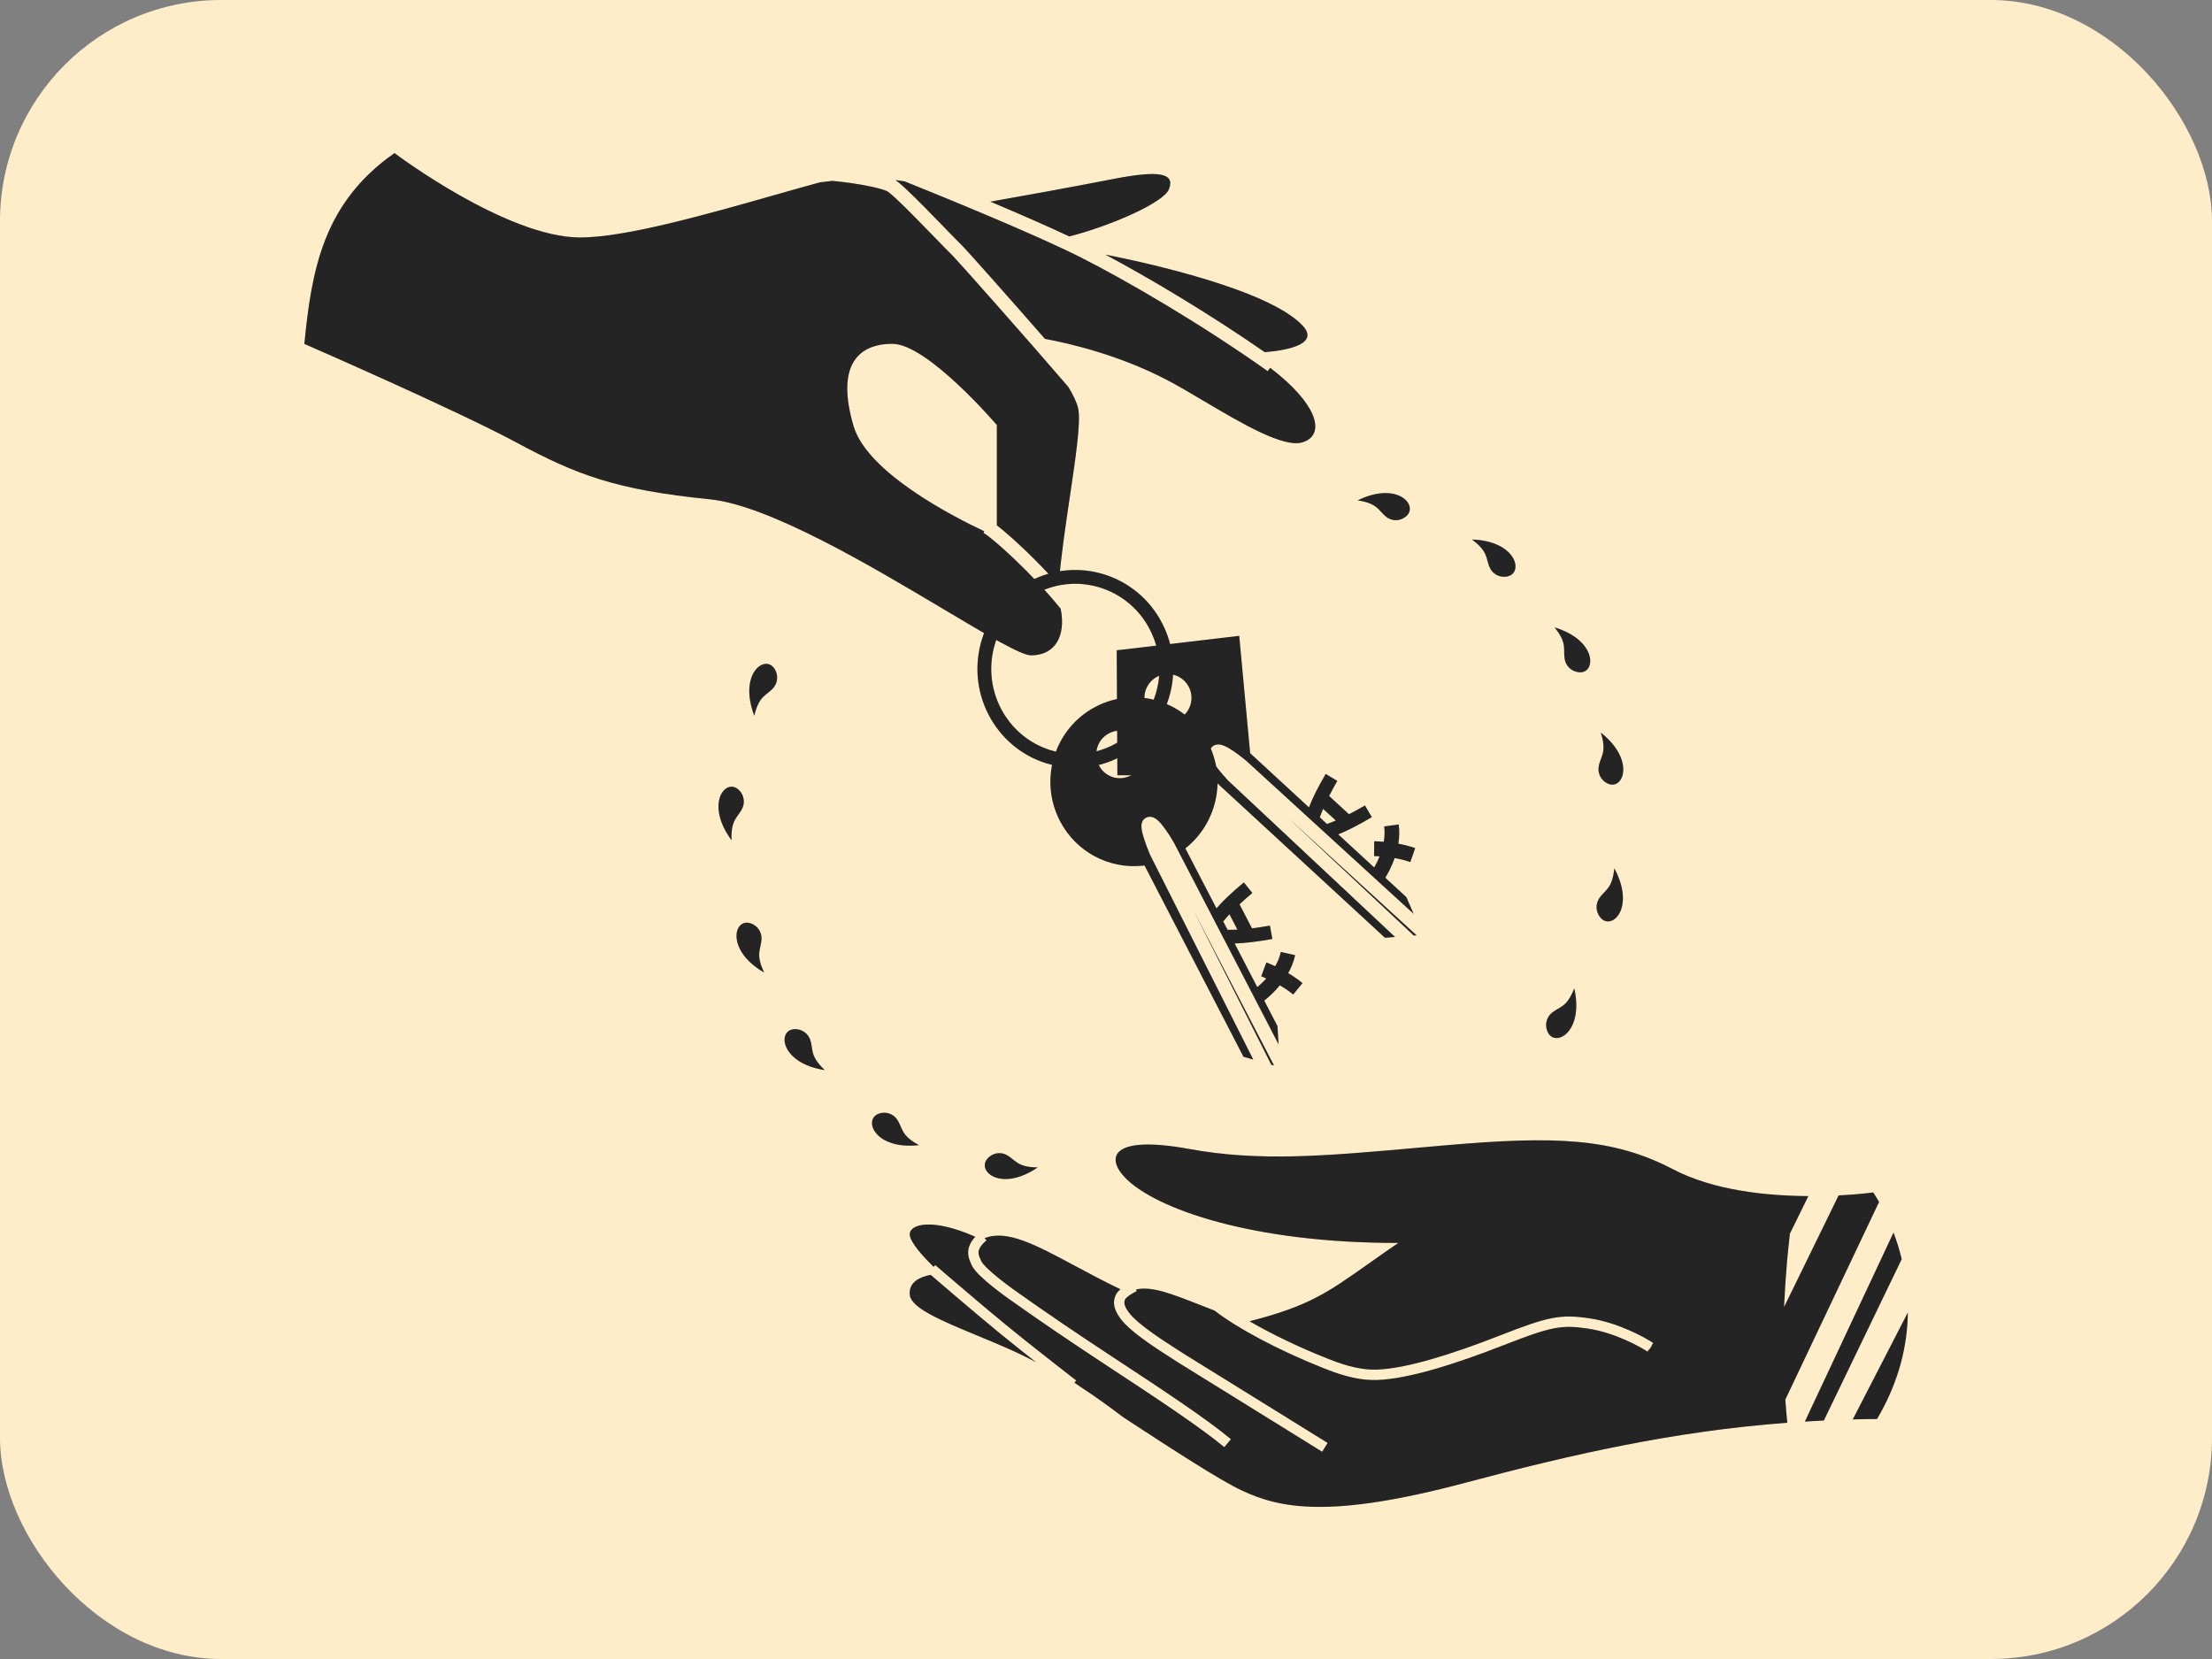 <svg width="160" height="120" viewBox="0 0 160 120" fill="none" xmlns="http://www.w3.org/2000/svg">
<rect x="0" y="0" width="160" height="120" fill="#808080" stroke="none"/>
<rect width="160" height="120" rx="16" fill="#FFEDCA"/>
<g clip-path="url(#clip0_15436_39955)">
<path d="M78.109 55.038H77.792C77.136 55.038 76.474 54.937 75.822 54.734C74.146 54.205 72.771 53.048 71.952 51.472C70.265 48.216 71.511 44.186 74.726 42.485C77.938 40.785 81.923 42.038 83.608 45.29L83.608 45.291C84.427 46.867 84.588 48.667 84.062 50.369C83.537 52.067 82.392 53.456 80.834 54.281L80.834 54.281C79.975 54.736 79.049 54.99 78.109 55.038Z" stroke="#2E2D2D"/>
<path d="M78.109 55.038H77.792C77.136 55.038 76.474 54.937 75.822 54.734C74.146 54.205 72.771 53.048 71.952 51.472C70.265 48.216 71.511 44.186 74.726 42.485C77.938 40.785 81.923 42.038 83.608 45.29L83.608 45.291C84.427 46.867 84.588 48.667 84.062 50.369C83.537 52.067 82.392 53.456 80.834 54.281L80.834 54.281C79.975 54.736 79.049 54.99 78.109 55.038Z" stroke="black" stroke-opacity="0.2"/>
<path fill-rule="evenodd" clip-rule="evenodd" d="M87.376 53.714C88.756 56.367 88.004 59.586 85.74 61.364L87.989 65.703C88.453 65.166 89.128 64.519 89.972 63.827L90.588 64.592C90.265 64.859 89.951 65.138 89.659 65.412L90.558 67.145C90.975 67.098 91.418 67.03 91.859 66.953L92.035 67.92L92.031 67.919C90.954 68.117 90.029 68.224 89.306 68.245L90.943 71.404C91.134 71.243 91.364 71.03 91.594 70.774C91.371 70.674 91.23 70.621 91.227 70.619L91.601 69.615C91.625 69.624 91.875 69.72 92.238 69.891C92.417 69.577 92.563 69.231 92.644 68.859L93.681 69.088C93.577 69.563 93.398 69.999 93.18 70.39C93.524 70.595 93.884 70.837 94.214 71.111L93.537 71.939L93.535 71.934C93.233 71.682 92.896 71.46 92.574 71.273C92.17 71.766 91.746 72.139 91.447 72.376L92.401 74.216L92.485 75.542L84.922 60.97L84.917 60.961L84.912 60.952L84.48 61.2C84.912 60.952 84.912 60.952 84.912 60.952L84.912 60.952L84.912 60.952L84.911 60.95L84.908 60.946L84.899 60.93L84.864 60.87C84.834 60.819 84.791 60.748 84.739 60.662C84.635 60.492 84.491 60.265 84.334 60.042C84.18 59.823 84 59.587 83.825 59.413C83.739 59.328 83.63 59.233 83.504 59.167C83.39 59.107 83.141 59.012 82.882 59.153C82.603 59.304 82.571 59.596 82.564 59.687C82.555 59.815 82.572 59.95 82.593 60.064C82.636 60.299 82.72 60.576 82.805 60.827C82.891 61.082 82.986 61.331 83.059 61.514C83.096 61.606 83.127 61.682 83.149 61.736L83.175 61.798L83.182 61.816L83.184 61.82L83.185 61.821L83.185 61.822L83.185 61.822L83.644 61.626L83.185 61.822L83.191 61.837L83.199 61.851L90.652 76.641L89.944 76.44L82.788 62.606L82.612 62.622C80.236 62.86 77.844 61.651 76.668 59.38C75.12 56.396 76.26 52.701 79.216 51.137C82.172 49.572 85.828 50.721 87.376 53.71V53.714ZM91.955 77.012L92.153 77.069L86.321 65.831L91.955 77.012ZM79.492 55.371C79.056 54.528 79.372 53.492 80.208 53.048C81.04 52.605 82.068 52.931 82.504 53.774C82.94 54.617 82.624 55.65 81.788 56.093C80.956 56.533 79.928 56.21 79.492 55.367V55.371ZM88.931 66.135C88.765 66.31 88.618 66.479 88.495 66.631L88.48 66.65L88.793 67.254L88.822 67.254C89.02 67.259 89.253 67.251 89.504 67.241L89.218 66.688L88.931 66.135Z" fill="#2E2D2D"/>
<path fill-rule="evenodd" clip-rule="evenodd" d="M87.376 53.714C88.756 56.367 88.004 59.586 85.74 61.364L87.989 65.703C88.453 65.166 89.128 64.519 89.972 63.827L90.588 64.592C90.265 64.859 89.951 65.138 89.659 65.412L90.558 67.145C90.975 67.098 91.418 67.03 91.859 66.953L92.035 67.92L92.031 67.919C90.954 68.117 90.029 68.224 89.306 68.245L90.943 71.404C91.134 71.243 91.364 71.03 91.594 70.774C91.371 70.674 91.23 70.621 91.227 70.619L91.601 69.615C91.625 69.624 91.875 69.72 92.238 69.891C92.417 69.577 92.563 69.231 92.644 68.859L93.681 69.088C93.577 69.563 93.398 69.999 93.18 70.39C93.524 70.595 93.884 70.837 94.214 71.111L93.537 71.939L93.535 71.934C93.233 71.682 92.896 71.46 92.574 71.273C92.17 71.766 91.746 72.139 91.447 72.376L92.401 74.216L92.485 75.542L84.922 60.97L84.917 60.961L84.912 60.952L84.48 61.2C84.912 60.952 84.912 60.952 84.912 60.952L84.912 60.952L84.912 60.952L84.911 60.95L84.908 60.946L84.899 60.93L84.864 60.87C84.834 60.819 84.791 60.748 84.739 60.662C84.635 60.492 84.491 60.265 84.334 60.042C84.18 59.823 84 59.587 83.825 59.413C83.739 59.328 83.63 59.233 83.504 59.167C83.39 59.107 83.141 59.012 82.882 59.153C82.603 59.304 82.571 59.596 82.564 59.687C82.555 59.815 82.572 59.95 82.593 60.064C82.636 60.299 82.72 60.576 82.805 60.827C82.891 61.082 82.986 61.331 83.059 61.514C83.096 61.606 83.127 61.682 83.149 61.736L83.175 61.798L83.182 61.816L83.184 61.82L83.185 61.821L83.185 61.822L83.185 61.822L83.644 61.626L83.185 61.822L83.191 61.837L83.199 61.851L90.652 76.641L89.944 76.44L82.788 62.606L82.612 62.622C80.236 62.86 77.844 61.651 76.668 59.38C75.12 56.396 76.26 52.701 79.216 51.137C82.172 49.572 85.828 50.721 87.376 53.71V53.714ZM91.955 77.012L92.153 77.069L86.321 65.831L91.955 77.012ZM79.492 55.371C79.056 54.528 79.372 53.492 80.208 53.048C81.04 52.605 82.068 52.931 82.504 53.774C82.94 54.617 82.624 55.65 81.788 56.093C80.956 56.533 79.928 56.21 79.492 55.367V55.371ZM88.931 66.135C88.765 66.31 88.618 66.479 88.495 66.631L88.48 66.65L88.793 67.254L88.822 67.254C89.02 67.259 89.253 67.251 89.504 67.241L89.218 66.688L88.931 66.135Z" fill="black" fill-opacity="0.2"/>
<path d="M54.288 66.784C53.084 66.38 52.464 68.723 55.276 70.349C54.596 68.933 55.08 68.651 55.084 67.86C55.084 67.453 54.836 66.965 54.292 66.784H54.288Z" fill="#2E2D2D"/>
<path d="M54.288 66.784C53.084 66.38 52.464 68.723 55.276 70.349C54.596 68.933 55.08 68.651 55.084 67.86C55.084 67.453 54.836 66.965 54.292 66.784H54.288Z" fill="black" fill-opacity="0.2"/>
<path d="M57.456 74.442C56.188 74.511 56.456 76.922 59.66 77.402C58.52 76.334 58.864 75.89 58.584 75.156C58.44 74.777 58.028 74.414 57.456 74.442Z" fill="#2E2D2D"/>
<path d="M57.456 74.442C56.188 74.511 56.456 76.922 59.66 77.402C58.52 76.334 58.864 75.89 58.584 75.156C58.44 74.777 58.028 74.414 57.456 74.442Z" fill="black" fill-opacity="0.2"/>
<path d="M63.592 80.544C62.384 80.939 63.256 83.198 66.476 82.831C65.1 82.097 65.324 81.576 64.864 80.939C64.628 80.612 64.14 80.366 63.592 80.544Z" fill="#2E2D2D"/>
<path d="M63.592 80.544C62.384 80.939 63.256 83.198 66.476 82.831C65.1 82.097 65.324 81.576 64.864 80.939C64.628 80.612 64.14 80.366 63.592 80.544Z" fill="black" fill-opacity="0.2"/>
<path d="M71.46 83.766C70.572 84.682 72.38 86.275 75.064 84.44C73.508 84.432 73.468 83.871 72.768 83.52C72.408 83.339 71.86 83.351 71.46 83.766Z" fill="#2E2D2D"/>
<path d="M71.46 83.766C70.572 84.682 72.38 86.275 75.064 84.44C73.508 84.432 73.468 83.871 72.768 83.52C72.408 83.339 71.86 83.351 71.46 83.766Z" fill="black" fill-opacity="0.2"/>
<path d="M53.412 57.108C52.464 56.258 50.976 58.157 52.916 60.779C52.848 59.21 53.404 59.141 53.716 58.415C53.876 58.044 53.84 57.492 53.412 57.108Z" fill="#2E2D2D"/>
<path d="M53.412 57.108C52.464 56.258 50.976 58.157 52.916 60.779C52.848 59.21 53.404 59.141 53.716 58.415C53.876 58.044 53.84 57.492 53.412 57.108Z" fill="black" fill-opacity="0.2"/>
<path d="M56.024 48.377C55.34 47.296 53.396 48.716 54.56 51.773C54.92 50.245 55.472 50.329 55.968 49.72C56.224 49.406 56.336 48.865 56.028 48.377H56.024Z" fill="#2E2D2D"/>
<path d="M56.024 48.377C55.34 47.296 53.396 48.716 54.56 51.773C54.92 50.245 55.472 50.329 55.968 49.72C56.224 49.406 56.336 48.865 56.028 48.377H56.024Z" fill="black" fill-opacity="0.2"/>
<path d="M116.264 56.665C117.4 57.238 118.344 55.007 115.792 52.991C116.264 54.491 115.744 54.701 115.632 55.483C115.572 55.887 115.752 56.407 116.264 56.665Z" fill="#2E2D2D"/>
<path d="M116.264 56.665C117.4 57.238 118.344 55.007 115.792 52.991C116.264 54.491 115.744 54.701 115.632 55.483C115.572 55.887 115.752 56.407 116.264 56.665Z" fill="black" fill-opacity="0.2"/>
<path d="M114.208 48.627C115.472 48.744 115.552 46.321 112.448 45.381C113.428 46.603 113.02 46.99 113.196 47.76C113.288 48.156 113.64 48.575 114.212 48.627H114.208Z" fill="#2E2D2D"/>
<path d="M114.208 48.627C115.472 48.744 115.552 46.321 112.448 45.381C113.428 46.603 113.02 46.99 113.196 47.76C113.288 48.156 113.64 48.575 114.212 48.627H114.208Z" fill="black" fill-opacity="0.2"/>
<path d="M109 41.703C110.252 41.485 109.708 39.122 106.468 39.025C107.724 39.953 107.432 40.432 107.796 41.13C107.984 41.489 108.432 41.804 108.996 41.703H109Z" fill="#2E2D2D"/>
<path d="M109 41.703C110.252 41.485 109.708 39.122 106.468 39.025C107.724 39.953 107.432 40.432 107.796 41.13C107.984 41.489 108.432 41.804 108.996 41.703H109Z" fill="black" fill-opacity="0.2"/>
<path d="M101.672 37.38C102.68 36.601 101.116 34.762 98.2 36.194C99.74 36.424 99.7 36.988 100.344 37.436C100.676 37.666 101.216 37.734 101.672 37.38Z" fill="#2E2D2D"/>
<path d="M101.672 37.38C102.68 36.601 101.116 34.762 98.2 36.194C99.74 36.424 99.7 36.988 100.344 37.436C100.676 37.666 101.216 37.734 101.672 37.38Z" fill="black" fill-opacity="0.2"/>
<path d="M115.76 66.368C116.58 67.348 118.32 65.683 116.768 62.807C116.612 64.372 116.052 64.36 115.644 65.029C115.432 65.376 115.392 65.924 115.76 66.368Z" fill="#2E2D2D"/>
<path d="M115.76 66.368C116.58 67.348 118.32 65.683 116.768 62.807C116.612 64.372 116.052 64.36 115.644 65.029C115.432 65.376 115.392 65.924 115.76 66.368Z" fill="black" fill-opacity="0.2"/>
<path d="M111.94 74.636C112.464 75.805 114.588 74.68 113.872 71.49C113.3 72.954 112.768 72.784 112.188 73.317C111.892 73.591 111.704 74.107 111.94 74.636Z" fill="#2E2D2D"/>
<path d="M111.94 74.636C112.464 75.805 114.588 74.68 113.872 71.49C113.3 72.954 112.768 72.784 112.188 73.317C111.892 73.591 111.704 74.107 111.94 74.636Z" fill="black" fill-opacity="0.2"/>
<path fill-rule="evenodd" clip-rule="evenodd" d="M41.972 17.177C36.625 17.177 28.535 11.074 28.535 11.074C23.38 14.676 22.542 19.51 22.014 24.875C22.014 24.875 32.95 29.639 37.327 31.992C41.711 34.352 44.528 35.431 51.336 36.115C55.627 36.55 62.966 40.919 68.296 44.092C71.424 45.954 73.859 47.404 74.579 47.404C76.312 47.404 77.121 46.006 76.722 44.031C75.671 42.732 74.43 41.442 73.364 40.429C72.816 39.908 72.318 39.464 71.919 39.132C71.504 38.786 71.237 38.596 71.136 38.546L71.195 38.427C68.851 37.325 62.725 34.166 61.739 30.813C60.471 26.496 62.006 24.87 64.549 24.87C67.093 24.87 72.104 30.744 72.104 30.744V37.999C72.245 38.106 72.398 38.23 72.56 38.364C72.978 38.713 73.493 39.172 74.053 39.705C74.844 40.457 75.734 41.362 76.579 42.316C76.728 40.353 77.071 38.044 77.388 35.912L77.388 35.912C77.815 33.038 78.194 30.486 77.987 29.539C77.889 29.1 77.622 28.556 77.276 27.988C74.174 24.373 69.242 18.824 68.927 18.513C68.589 18.18 68.098 17.674 67.557 17.117C67.126 16.672 66.662 16.195 66.221 15.748C65.718 15.238 65.24 14.764 64.854 14.404C64.66 14.224 64.495 14.077 64.364 13.97C64.245 13.873 64.184 13.834 64.168 13.824L64.168 13.824C64.164 13.822 64.163 13.821 64.164 13.822C63.583 13.588 62.573 13.387 61.582 13.245C61.077 13.173 60.596 13.118 60.207 13.082L59.32 13.186C58.317 13.457 57.194 13.777 56.006 14.115L56.006 14.115C51.16 15.493 45.238 17.177 41.972 17.177ZM71.634 14.586C73.88 14.189 77.406 13.555 80.455 12.96C83.763 12.313 85.025 12.477 84.553 13.688C84.176 14.657 80.338 16.341 77.344 17.103C75.697 16.326 73.631 15.428 71.634 14.586ZM79.946 18.412C82.922 19.001 91.776 20.939 94.222 23.552C95.42 24.832 93.305 25.33 91.483 25.474C87.437 22.666 83.097 20.09 79.946 18.412ZM91.874 26.602C92.077 26.757 92.269 26.91 92.449 27.06C92.468 27.073 92.487 27.085 92.505 27.104C95.484 29.595 95.757 31.509 94.222 31.992C92.859 32.428 89.798 30.617 87.079 29.008L87.079 29.008C86.114 28.437 85.192 27.891 84.403 27.48C80.927 25.665 77.338 24.837 75.585 24.511C72.834 21.363 69.897 18.065 69.629 17.801C69.295 17.472 68.82 16.982 68.29 16.435L68.289 16.435L68.289 16.435C67.858 15.991 67.391 15.509 66.933 15.045C66.428 14.534 65.938 14.047 65.536 13.672C65.335 13.485 65.151 13.321 64.995 13.194C64.925 13.137 64.847 13.076 64.768 13.023C65.014 13.054 65.236 13.084 65.423 13.113C68.344 14.288 74.854 16.944 78.145 18.603C81.457 20.273 86.869 23.424 91.7 26.848L91.874 26.602Z" fill="#2E2D2D"/>
<path fill-rule="evenodd" clip-rule="evenodd" d="M41.972 17.177C36.625 17.177 28.535 11.074 28.535 11.074C23.38 14.676 22.542 19.51 22.014 24.875C22.014 24.875 32.95 29.639 37.327 31.992C41.711 34.352 44.528 35.431 51.336 36.115C55.627 36.55 62.966 40.919 68.296 44.092C71.424 45.954 73.859 47.404 74.579 47.404C76.312 47.404 77.121 46.006 76.722 44.031C75.671 42.732 74.43 41.442 73.364 40.429C72.816 39.908 72.318 39.464 71.919 39.132C71.504 38.786 71.237 38.596 71.136 38.546L71.195 38.427C68.851 37.325 62.725 34.166 61.739 30.813C60.471 26.496 62.006 24.87 64.549 24.87C67.093 24.87 72.104 30.744 72.104 30.744V37.999C72.245 38.106 72.398 38.23 72.56 38.364C72.978 38.713 73.493 39.172 74.053 39.705C74.844 40.457 75.734 41.362 76.579 42.316C76.728 40.353 77.071 38.044 77.388 35.912L77.388 35.912C77.815 33.038 78.194 30.486 77.987 29.539C77.889 29.1 77.622 28.556 77.276 27.988C74.174 24.373 69.242 18.824 68.927 18.513C68.589 18.18 68.098 17.674 67.557 17.117C67.126 16.672 66.662 16.195 66.221 15.748C65.718 15.238 65.24 14.764 64.854 14.404C64.66 14.224 64.495 14.077 64.364 13.97C64.245 13.873 64.184 13.834 64.168 13.824L64.168 13.824C64.164 13.822 64.163 13.821 64.164 13.822C63.583 13.588 62.573 13.387 61.582 13.245C61.077 13.173 60.596 13.118 60.207 13.082L59.32 13.186C58.317 13.457 57.194 13.777 56.006 14.115L56.006 14.115C51.16 15.493 45.238 17.177 41.972 17.177ZM71.634 14.586C73.88 14.189 77.406 13.555 80.455 12.96C83.763 12.313 85.025 12.477 84.553 13.688C84.176 14.657 80.338 16.341 77.344 17.103C75.697 16.326 73.631 15.428 71.634 14.586ZM79.946 18.412C82.922 19.001 91.776 20.939 94.222 23.552C95.42 24.832 93.305 25.33 91.483 25.474C87.437 22.666 83.097 20.09 79.946 18.412ZM91.874 26.602C92.077 26.757 92.269 26.91 92.449 27.06C92.468 27.073 92.487 27.085 92.505 27.104C95.484 29.595 95.757 31.509 94.222 31.992C92.859 32.428 89.798 30.617 87.079 29.008L87.079 29.008C86.114 28.437 85.192 27.891 84.403 27.48C80.927 25.665 77.338 24.837 75.585 24.511C72.834 21.363 69.897 18.065 69.629 17.801C69.295 17.472 68.82 16.982 68.29 16.435L68.289 16.435L68.289 16.435C67.858 15.991 67.391 15.509 66.933 15.045C66.428 14.534 65.938 14.047 65.536 13.672C65.335 13.485 65.151 13.321 64.995 13.194C64.925 13.137 64.847 13.076 64.768 13.023C65.014 13.054 65.236 13.084 65.423 13.113C68.344 14.288 74.854 16.944 78.145 18.603C81.457 20.273 86.869 23.424 91.7 26.848L91.874 26.602Z" fill="black" fill-opacity="0.2"/>
<path fill-rule="evenodd" clip-rule="evenodd" d="M90.428 54.481L89.636 45.992L80.776 47.037L80.824 56.075L87.436 56.087L100.179 67.832L100.911 67.775L88.857 56.481L88.846 56.47L88.835 56.458L89.199 56.116L88.835 56.458L88.835 56.458L88.834 56.458L88.834 56.457L88.83 56.453L88.817 56.44L88.772 56.39C88.732 56.347 88.677 56.286 88.611 56.213C88.48 56.066 88.306 55.866 88.137 55.656C87.972 55.451 87.798 55.219 87.678 55.014C87.619 54.914 87.557 54.794 87.522 54.67C87.497 54.583 87.428 54.298 87.637 54.06C87.833 53.837 88.099 53.84 88.227 53.856C88.368 53.874 88.503 53.926 88.612 53.976C88.837 54.078 89.087 54.237 89.305 54.389C89.529 54.545 89.743 54.708 89.898 54.831C89.977 54.893 90.041 54.945 90.087 54.983L90.14 55.026L90.154 55.038L90.158 55.042L90.159 55.043L90.16 55.043L90.16 55.043C90.16 55.043 90.16 55.043 89.838 55.426L90.16 55.043L90.168 55.05L90.175 55.057L102.256 66.106L101.724 64.89L100.203 63.489C100.403 63.162 100.671 62.667 100.88 62.068C101.246 62.131 101.639 62.222 102.008 62.354L102.012 62.358L102.364 61.345C101.961 61.202 101.54 61.1 101.147 61.028C101.218 60.585 101.237 60.114 101.172 59.632L100.12 59.777C100.172 60.154 100.153 60.53 100.092 60.887C99.693 60.852 99.426 60.849 99.4 60.849L99.392 61.922C99.396 61.922 99.547 61.923 99.789 61.939C99.663 62.256 99.522 62.532 99.4 62.748L96.8 60.353C97.472 60.083 98.28 59.668 99.224 59.107H99.228L98.732 58.26C98.344 58.486 97.952 58.704 97.576 58.894L96.14 57.579C96.32 57.22 96.52 56.849 96.732 56.486L95.892 55.982C95.337 56.925 94.933 57.735 94.681 58.4L90.428 54.481ZM102.467 67.654L93.146 59.129L102.262 67.67L102.467 67.654ZM95.983 59.6L95.465 59.123C95.529 58.939 95.609 58.731 95.704 58.51L96.62 59.349C96.388 59.446 96.172 59.535 95.984 59.599L95.983 59.6ZM83.336 51.747C84.028 52.388 85.1 52.34 85.736 51.638H85.74C86.372 50.937 86.324 49.852 85.628 49.21C84.932 48.569 83.856 48.618 83.224 49.319C82.588 50.021 82.64 51.11 83.336 51.747Z" fill="#2E2D2D"/>
<path fill-rule="evenodd" clip-rule="evenodd" d="M90.428 54.481L89.636 45.992L80.776 47.037L80.824 56.075L87.436 56.087L100.179 67.832L100.911 67.775L88.857 56.481L88.846 56.47L88.835 56.458L89.199 56.116L88.835 56.458L88.835 56.458L88.834 56.458L88.834 56.457L88.83 56.453L88.817 56.44L88.772 56.39C88.732 56.347 88.677 56.286 88.611 56.213C88.48 56.066 88.306 55.866 88.137 55.656C87.972 55.451 87.798 55.219 87.678 55.014C87.619 54.914 87.557 54.794 87.522 54.67C87.497 54.583 87.428 54.298 87.637 54.06C87.833 53.837 88.099 53.84 88.227 53.856C88.368 53.874 88.503 53.926 88.612 53.976C88.837 54.078 89.087 54.237 89.305 54.389C89.529 54.545 89.743 54.708 89.898 54.831C89.977 54.893 90.041 54.945 90.087 54.983L90.14 55.026L90.154 55.038L90.158 55.042L90.159 55.043L90.16 55.043L90.16 55.043C90.16 55.043 90.16 55.043 89.838 55.426L90.16 55.043L90.168 55.05L90.175 55.057L102.256 66.106L101.724 64.89L100.203 63.489C100.403 63.162 100.671 62.667 100.88 62.068C101.246 62.131 101.639 62.222 102.008 62.354L102.012 62.358L102.364 61.345C101.961 61.202 101.54 61.1 101.147 61.028C101.218 60.585 101.237 60.114 101.172 59.632L100.12 59.777C100.172 60.154 100.153 60.53 100.092 60.887C99.693 60.852 99.426 60.849 99.4 60.849L99.392 61.922C99.396 61.922 99.547 61.923 99.789 61.939C99.663 62.256 99.522 62.532 99.4 62.748L96.8 60.353C97.472 60.083 98.28 59.668 99.224 59.107H99.228L98.732 58.26C98.344 58.486 97.952 58.704 97.576 58.894L96.14 57.579C96.32 57.22 96.52 56.849 96.732 56.486L95.892 55.982C95.337 56.925 94.933 57.735 94.681 58.4L90.428 54.481ZM102.467 67.654L93.146 59.129L102.262 67.67L102.467 67.654ZM95.983 59.6L95.465 59.123C95.529 58.939 95.609 58.731 95.704 58.51L96.62 59.349C96.388 59.446 96.172 59.535 95.984 59.599L95.983 59.6ZM83.336 51.747C84.028 52.388 85.1 52.34 85.736 51.638H85.74C86.372 50.937 86.324 49.852 85.628 49.21C84.932 48.569 83.856 48.618 83.224 49.319C82.588 50.021 82.64 51.11 83.336 51.747Z" fill="black" fill-opacity="0.2"/>
<path fill-rule="evenodd" clip-rule="evenodd" d="M129.28 102.91C129.224 102.374 129.18 101.829 129.14 101.265H129.124L135.92 86.936C135.664 86.492 135.496 86.254 135.496 86.254C135.496 86.254 134.512 86.391 132.992 86.468L129.044 94.546C129.092 93.461 129.168 92.344 129.264 91.215C129.324 90.549 129.396 89.884 129.468 89.231L130.804 86.516C127.808 86.5 123.952 86.117 121.008 84.573C116.648 82.294 112.448 82.161 104.608 82.838C103.892 82.901 103.198 82.963 102.524 83.022C95.824 83.618 91.095 84.039 86 83.105C80.4 82.084 79.992 83.71 81.344 85.145C83.532 87.464 90.692 89.928 101.144 89.904C100.303 90.479 99.585 90.986 98.945 91.439L98.944 91.439L98.944 91.439C95.958 93.548 94.652 94.47 90.384 95.571C91.933 96.47 93.91 97.434 95.972 98.25C96.79 98.574 98.185 99.121 99.61 99.067C101.7 98.988 104.896 98.008 108.546 96.58C110.243 95.916 111.33 95.528 112.249 95.349C113.188 95.167 113.941 95.205 114.968 95.358C117.052 95.669 118.964 96.731 119.584 97.142L119.467 97.318C119.477 97.325 119.484 97.33 119.488 97.333L119.308 97.599C119.307 97.598 119.301 97.594 119.29 97.586L119.17 97.767C118.599 97.39 116.792 96.389 114.858 96.1C113.876 95.953 113.216 95.926 112.392 96.085C111.55 96.249 110.525 96.611 108.819 97.278C105.174 98.704 101.87 99.733 99.639 99.817C98.043 99.877 96.518 99.273 95.709 98.953L95.696 98.947C92.502 97.683 89.456 96.05 87.85 94.798C87.507 94.665 87.182 94.538 86.875 94.417L86.875 94.417C84.677 93.555 83.342 93.03 82.191 93.264L82.198 93.408C82.212 93.408 82.22 93.406 82.221 93.406L82.221 93.406C82.221 93.406 82.214 93.407 82.2 93.412C82.176 93.42 82.142 93.434 82.098 93.455C82.011 93.497 81.905 93.557 81.797 93.627C81.69 93.697 81.589 93.772 81.511 93.842C81.472 93.877 81.442 93.907 81.42 93.932C81.399 93.957 81.393 93.969 81.393 93.969C81.393 93.969 81.393 93.969 81.393 93.968C81.342 94.074 81.317 94.168 81.332 94.287C81.349 94.417 81.419 94.618 81.641 94.919C81.973 95.371 82.649 95.92 83.428 96.47C84.008 96.88 84.616 97.27 85.136 97.605L85.136 97.605L85.137 97.605C85.305 97.713 85.464 97.816 85.611 97.911L96.031 104.371L95.792 104.757L95.756 104.818C95.756 104.818 95.755 104.817 95.755 104.817L95.636 105.008L85.212 98.546L85.205 98.541L85.205 98.541C85.064 98.45 84.908 98.35 84.742 98.243C84.219 97.907 83.59 97.503 82.995 97.083C82.22 96.535 81.45 95.925 81.036 95.363C80.77 95.001 80.627 94.682 80.589 94.384C80.549 94.076 80.626 93.834 80.717 93.644C80.785 93.501 80.907 93.376 81.012 93.282C81.022 93.273 81.033 93.263 81.044 93.254C79.822 92.67 78.711 92.075 77.698 91.531C74.89 90.027 72.828 88.923 71.22 89.558L71.355 89.716C70.878 90.126 70.787 90.405 70.779 90.578C70.771 90.754 70.835 90.897 70.929 91.109C70.945 91.143 70.96 91.179 70.977 91.216C71.02 91.316 71.167 91.501 71.426 91.751C71.671 91.988 71.974 92.245 72.274 92.486C72.573 92.725 72.863 92.943 73.079 93.102C73.186 93.181 73.275 93.246 73.337 93.29L73.408 93.341L73.427 93.354L73.431 93.357L73.432 93.358L73.433 93.358L73.433 93.358L73.434 93.359C75.765 95.013 77.827 96.412 80.768 98.344C84.031 100.488 87.243 102.608 89.037 104.1L88.9 104.265C88.9 104.265 88.9 104.265 88.9 104.265L88.874 104.296L88.557 104.676C86.804 103.219 83.635 101.126 80.356 98.971C77.41 97.035 75.341 95.631 73.001 93.971L73 93.971L73 93.97L72.995 93.967L72.975 93.953L72.9 93.9C72.836 93.854 72.745 93.788 72.634 93.706C72.413 93.543 72.114 93.319 71.805 93.071C71.497 92.824 71.173 92.55 70.905 92.29C70.65 92.044 70.398 91.767 70.289 91.516C70.279 91.492 70.267 91.465 70.253 91.436L70.253 91.436C70.16 91.234 70.013 90.913 70.03 90.544C70.046 90.187 70.203 89.83 70.543 89.458C67.518 88.108 65.804 88.507 65.804 89.287C65.809 89.863 66.868 90.987 67.531 91.636L67.647 91.503L67.647 91.503L67.647 91.503L67.649 91.505L67.655 91.51L67.682 91.533L67.783 91.621C67.872 91.697 68.001 91.808 68.161 91.946C68.483 92.223 68.933 92.608 69.445 93.045C70.469 93.919 71.742 94.996 72.738 95.812C73.734 96.629 75.011 97.639 76.04 98.445C76.554 98.849 77.006 99.201 77.33 99.452C77.491 99.577 77.621 99.678 77.71 99.747L77.812 99.826L77.838 99.846L77.845 99.851L77.847 99.853L77.847 99.853L77.847 99.853L77.719 100.019C77.899 100.146 78.061 100.257 78.204 100.349C79.24 101.023 80.344 101.825 81.3 102.551C81.317 102.558 81.331 102.568 81.342 102.575L81.348 102.58L81.464 102.655L81.464 102.655L81.464 102.655L81.464 102.655C84.761 104.806 88.211 107.057 89.82 107.81C92.58 109.101 96.168 109.867 105.968 107.258C113.776 105.177 121.064 103.531 129.28 102.91ZM67.32 92.212C67.407 92.287 67.527 92.39 67.673 92.515C67.995 92.792 68.445 93.178 68.958 93.616C69.983 94.49 71.26 95.571 72.263 96.393C73.066 97.051 74.048 97.832 74.937 98.532C73.641 97.827 72.104 97.19 70.663 96.594C68.154 95.554 65.939 94.637 65.812 93.691C65.681 92.708 66.616 92.346 67.32 92.212ZM137.556 91.078L131.924 102.749C131.464 102.769 131.004 102.797 130.552 102.826L136.964 89.154C137.18 89.727 137.388 90.368 137.556 91.078ZM135.772 102.64C137.392 99.898 137.972 97.26 138 94.941V94.937L134.016 102.668C134.596 102.652 135.18 102.644 135.772 102.64Z" fill="#2E2D2D"/>
<path fill-rule="evenodd" clip-rule="evenodd" d="M129.28 102.91C129.224 102.374 129.18 101.829 129.14 101.265H129.124L135.92 86.936C135.664 86.492 135.496 86.254 135.496 86.254C135.496 86.254 134.512 86.391 132.992 86.468L129.044 94.546C129.092 93.461 129.168 92.344 129.264 91.215C129.324 90.549 129.396 89.884 129.468 89.231L130.804 86.516C127.808 86.5 123.952 86.117 121.008 84.573C116.648 82.294 112.448 82.161 104.608 82.838C103.892 82.901 103.198 82.963 102.524 83.022C95.824 83.618 91.095 84.039 86 83.105C80.4 82.084 79.992 83.71 81.344 85.145C83.532 87.464 90.692 89.928 101.144 89.904C100.303 90.479 99.585 90.986 98.945 91.439L98.944 91.439L98.944 91.439C95.958 93.548 94.652 94.47 90.384 95.571C91.933 96.47 93.91 97.434 95.972 98.25C96.79 98.574 98.185 99.121 99.61 99.067C101.7 98.988 104.896 98.008 108.546 96.58C110.243 95.916 111.33 95.528 112.249 95.349C113.188 95.167 113.941 95.205 114.968 95.358C117.052 95.669 118.964 96.731 119.584 97.142L119.467 97.318C119.477 97.325 119.484 97.33 119.488 97.333L119.308 97.599C119.307 97.598 119.301 97.594 119.29 97.586L119.17 97.767C118.599 97.39 116.792 96.389 114.858 96.1C113.876 95.953 113.216 95.926 112.392 96.085C111.55 96.249 110.525 96.611 108.819 97.278C105.174 98.704 101.87 99.733 99.639 99.817C98.043 99.877 96.518 99.273 95.709 98.953L95.696 98.947C92.502 97.683 89.456 96.05 87.85 94.798C87.507 94.665 87.182 94.538 86.875 94.417L86.875 94.417C84.677 93.555 83.342 93.03 82.191 93.264L82.198 93.408C82.212 93.408 82.22 93.406 82.221 93.406L82.221 93.406C82.221 93.406 82.214 93.407 82.2 93.412C82.176 93.42 82.142 93.434 82.098 93.455C82.011 93.497 81.905 93.557 81.797 93.627C81.69 93.697 81.589 93.772 81.511 93.842C81.472 93.877 81.442 93.907 81.42 93.932C81.399 93.957 81.393 93.969 81.393 93.969C81.393 93.969 81.393 93.969 81.393 93.968C81.342 94.074 81.317 94.168 81.332 94.287C81.349 94.417 81.419 94.618 81.641 94.919C81.973 95.371 82.649 95.92 83.428 96.47C84.008 96.88 84.616 97.27 85.136 97.605L85.136 97.605L85.137 97.605C85.305 97.713 85.464 97.816 85.611 97.911L96.031 104.371L95.792 104.757L95.756 104.818C95.756 104.818 95.755 104.817 95.755 104.817L95.636 105.008L85.212 98.546L85.205 98.541L85.205 98.541C85.064 98.45 84.908 98.35 84.742 98.243C84.219 97.907 83.59 97.503 82.995 97.083C82.22 96.535 81.45 95.925 81.036 95.363C80.77 95.001 80.627 94.682 80.589 94.384C80.549 94.076 80.626 93.834 80.717 93.644C80.785 93.501 80.907 93.376 81.012 93.282C81.022 93.273 81.033 93.263 81.044 93.254C79.822 92.67 78.711 92.075 77.698 91.531C74.89 90.027 72.828 88.923 71.22 89.558L71.355 89.716C70.878 90.126 70.787 90.405 70.779 90.578C70.771 90.754 70.835 90.897 70.929 91.109C70.945 91.143 70.96 91.179 70.977 91.216C71.02 91.316 71.167 91.501 71.426 91.751C71.671 91.988 71.974 92.245 72.274 92.486C72.573 92.725 72.863 92.943 73.079 93.102C73.186 93.181 73.275 93.246 73.337 93.29L73.408 93.341L73.427 93.354L73.431 93.357L73.432 93.358L73.433 93.358L73.433 93.358L73.434 93.359C75.765 95.013 77.827 96.412 80.768 98.344C84.031 100.488 87.243 102.608 89.037 104.1L88.9 104.265C88.9 104.265 88.9 104.265 88.9 104.265L88.874 104.296L88.557 104.676C86.804 103.219 83.635 101.126 80.356 98.971C77.41 97.035 75.341 95.631 73.001 93.971L73 93.971L73 93.97L72.995 93.967L72.975 93.953L72.9 93.9C72.836 93.854 72.745 93.788 72.634 93.706C72.413 93.543 72.114 93.319 71.805 93.071C71.497 92.824 71.173 92.55 70.905 92.29C70.65 92.044 70.398 91.767 70.289 91.516C70.279 91.492 70.267 91.465 70.253 91.436L70.253 91.436C70.16 91.234 70.013 90.913 70.03 90.544C70.046 90.187 70.203 89.83 70.543 89.458C67.518 88.108 65.804 88.507 65.804 89.287C65.809 89.863 66.868 90.987 67.531 91.636L67.647 91.503L67.647 91.503L67.647 91.503L67.649 91.505L67.655 91.51L67.682 91.533L67.783 91.621C67.872 91.697 68.001 91.808 68.161 91.946C68.483 92.223 68.933 92.608 69.445 93.045C70.469 93.919 71.742 94.996 72.738 95.812C73.734 96.629 75.011 97.639 76.04 98.445C76.554 98.849 77.006 99.201 77.33 99.452C77.491 99.577 77.621 99.678 77.71 99.747L77.812 99.826L77.838 99.846L77.845 99.851L77.847 99.853L77.847 99.853L77.847 99.853L77.719 100.019C77.899 100.146 78.061 100.257 78.204 100.349C79.24 101.023 80.344 101.825 81.3 102.551C81.317 102.558 81.331 102.568 81.342 102.575L81.348 102.58L81.464 102.655L81.464 102.655L81.464 102.655L81.464 102.655C84.761 104.806 88.211 107.057 89.82 107.81C92.58 109.101 96.168 109.867 105.968 107.258C113.776 105.177 121.064 103.531 129.28 102.91ZM67.32 92.212C67.407 92.287 67.527 92.39 67.673 92.515C67.995 92.792 68.445 93.178 68.958 93.616C69.983 94.49 71.26 95.571 72.263 96.393C73.066 97.051 74.048 97.832 74.937 98.532C73.641 97.827 72.104 97.19 70.663 96.594C68.154 95.554 65.939 94.637 65.812 93.691C65.681 92.708 66.616 92.346 67.32 92.212ZM137.556 91.078L131.924 102.749C131.464 102.769 131.004 102.797 130.552 102.826L136.964 89.154C137.18 89.727 137.388 90.368 137.556 91.078ZM135.772 102.64C137.392 99.898 137.972 97.26 138 94.941V94.937L134.016 102.668C134.596 102.652 135.18 102.644 135.772 102.64Z" fill="black" fill-opacity="0.2"/>
</g>
<defs>
<clipPath id="clip0_15436_39955">
<rect width="116" height="98" fill="white" transform="translate(22 11)"/>
</clipPath>
</defs>
</svg>
